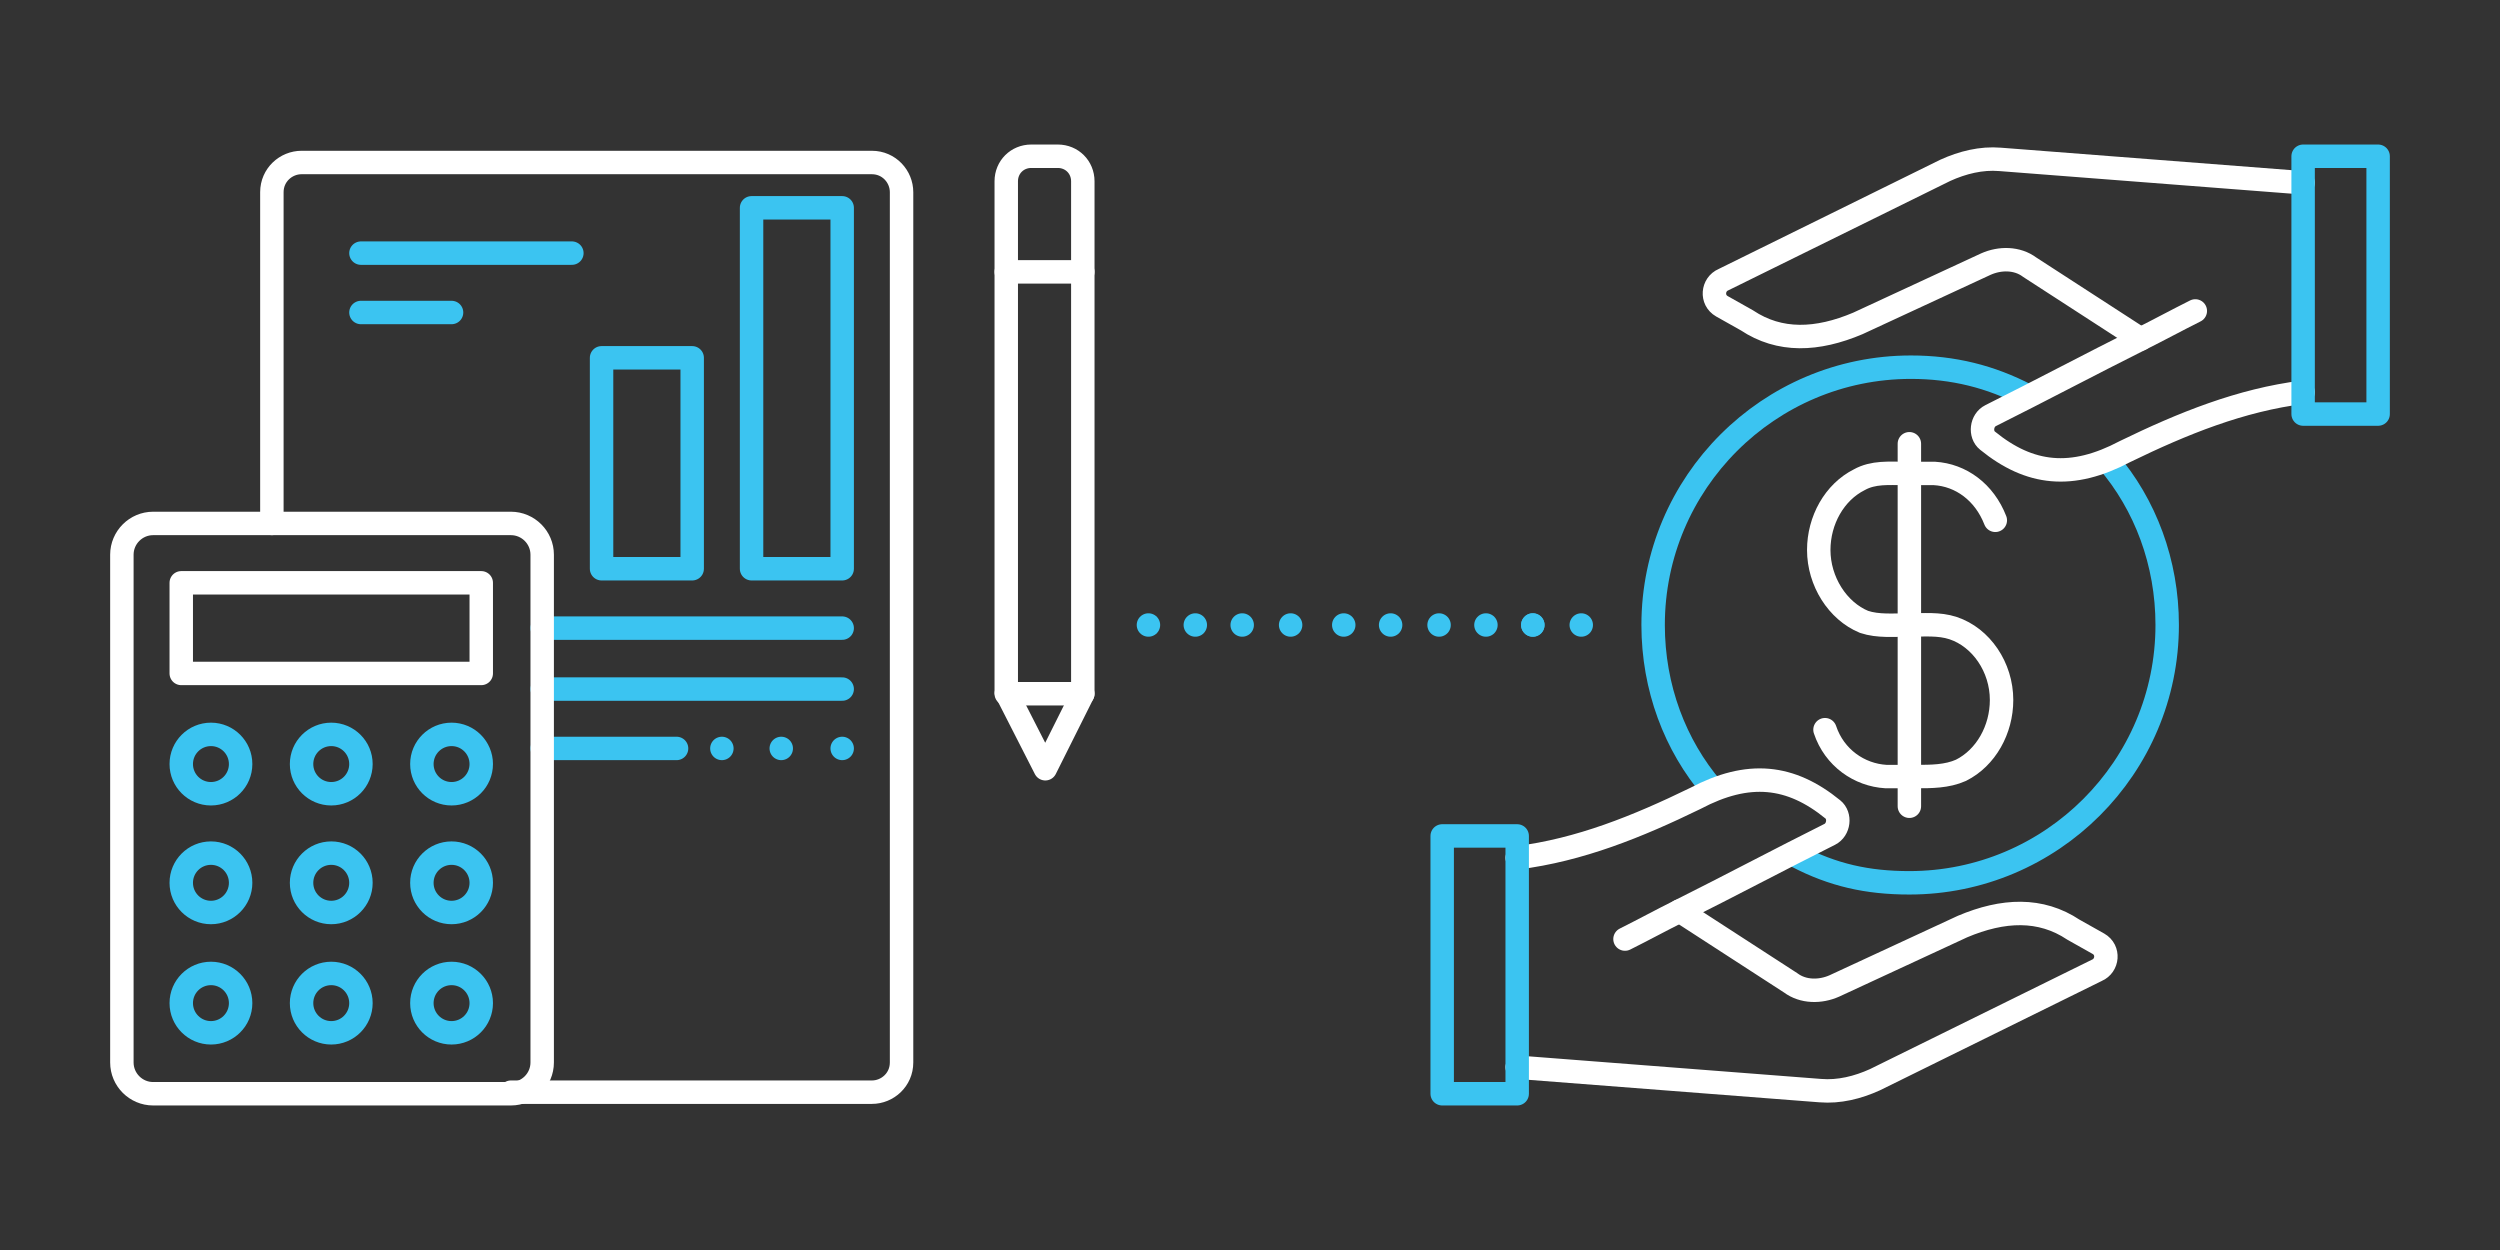 <?xml version="1.0" encoding="utf-8"?>
<!-- Generator: Adobe Illustrator 21.0.2, SVG Export Plug-In . SVG Version: 6.00 Build 0)  -->
<svg version="1.1" id="Layer_1" xmlns="http://www.w3.org/2000/svg" xmlns:xlink="http://www.w3.org/1999/xlink" x="0px" y="0px"
	 viewBox="0 0 160 80" style="enable-background:new 0 0 160 80;" xml:space="preserve">
<rect x="0" y="0" width="160" height="80" fill="#333333" stroke="none"/>
<style type="text/css">
	.st0{fill:none;stroke:#FFFFFF;stroke-width:1.5;stroke-linecap:round;stroke-linejoin:round;stroke-miterlimit:10;}
	.st1{fill:none;stroke:#3BC4F1;stroke-width:1.5;stroke-linecap:round;stroke-linejoin:round;stroke-miterlimit:10;}
</style>
<title>Artboard 1 copy</title>
<g>
	<g>
		<g id="XMLID_54_">
			<path id="XMLID_57_" class="st0" d="M69.3,44.4V11.6c0-0.9-0.7-1.6-1.6-1.6H66c-0.9,0-1.6,0.7-1.6,1.6v32.7l2.5,4.9L69.3,44.4z"
				/>
			<line id="XMLID_56_" class="st0" x1="64.4" y1="17.4" x2="69.3" y2="17.4"/>
			<line id="XMLID_55_" class="st0" x1="64.4" y1="44.4" x2="69.3" y2="44.4"/>
		</g>
		<path id="XMLID_53_" class="st0" d="M17.4,33.5V12.3c0-1.1,0.9-1.9,1.9-1.9h36.5c1.1,0,1.9,0.9,1.9,1.9V68c0,1.1-0.9,1.9-1.9,1.9
			H32.7"/>
		<line id="XMLID_52_" class="st1" x1="23.1" y1="16.2" x2="36.6" y2="16.2"/>
		<line id="XMLID_51_" class="st1" x1="23.1" y1="20" x2="28.9" y2="20"/>
		<rect id="XMLID_50_" x="48.1" y="13.3" class="st1" width="5.8" height="23.1"/>
		<rect id="XMLID_49_" x="38.5" y="22.9" class="st1" width="5.8" height="13.5"/>
		<line id="XMLID_48_" class="st1" x1="34.7" y1="40.2" x2="53.9" y2="40.2"/>
		<line id="XMLID_47_" class="st1" x1="34.7" y1="44.1" x2="53.9" y2="44.1"/>
		<line id="XMLID_46_" class="st1" x1="34.7" y1="47.9" x2="43.3" y2="47.9"/>
		<line id="XMLID_45_" class="st1" x1="46.2" y1="47.9" x2="46.2" y2="47.9"/>
		<line id="XMLID_44_" class="st1" x1="50" y1="47.9" x2="50" y2="47.9"/>
		<line id="XMLID_43_" class="st1" x1="53.9" y1="47.9" x2="53.9" y2="47.9"/>
		<path id="XMLID_42_" class="st0" d="M32.7,70H9.8c-1.1,0-2-0.9-2-2V35.5c0-1.1,0.9-2,2-2h22.9c1.1,0,2,0.9,2,2V68
			C34.7,69.1,33.8,70,32.7,70z"/>
		<rect id="XMLID_41_" x="11.6" y="37.3" class="st0" width="19.2" height="5.8"/>
		<circle id="XMLID_40_" class="st1" cx="13.5" cy="48.9" r="1.9"/>
		<circle id="XMLID_39_" class="st1" cx="21.2" cy="48.9" r="1.9"/>
		<circle id="XMLID_38_" class="st1" cx="28.9" cy="48.9" r="1.9"/>
		<circle id="XMLID_37_" class="st1" cx="13.5" cy="56.5" r="1.9"/>
		<circle id="XMLID_36_" class="st1" cx="21.2" cy="56.5" r="1.9"/>
		<circle id="XMLID_35_" class="st1" cx="28.9" cy="56.5" r="1.9"/>
		<circle id="XMLID_34_" class="st1" cx="21.2" cy="64.2" r="1.9"/>
		<circle id="XMLID_33_" class="st1" cx="28.9" cy="64.2" r="1.9"/>
		<circle id="XMLID_32_" class="st1" cx="13.5" cy="64.2" r="1.9"/>
	</g>
	<g>
		<path id="XMLID_21_" class="st1" d="M134.9,29.5c2.4,2.8,3.8,6.5,3.8,10.5c0,9.1-7.4,16.5-16.5,16.5c-2.7,0-4.9-0.5-7.2-1.7"/>
		<path id="XMLID_20_" class="st1" d="M109.6,50.5c-2.4-2.8-3.8-6.5-3.8-10.5c0-9.1,7.4-16.5,16.5-16.5c2.7,0,5.1,0.6,7.4,1.8"/>
		<path id="XMLID_19_" class="st0" d="M127.7,33.3c-0.7-1.8-2.2-2.9-3.9-3c-0.6,0-1.2,0-1.9,0c-1,0-2-0.1-2.9,0.4
			c-1.6,0.8-2.6,2.6-2.6,4.5l0,0l0,0c0,2,1.2,3.9,2.9,4.6c0.9,0.3,1.9,0.2,2.9,0.2c0.9,0,1.9-0.1,2.8,0.2c1.8,0.6,3.1,2.5,3.1,4.6
			l0,0l0,0c0,1.9-1,3.7-2.6,4.5c-0.9,0.4-1.9,0.4-2.9,0.4c-0.6,0-1.2,0-1.9,0c-1.7-0.1-3.3-1.2-3.9-3"/>
		<line id="XMLID_18_" class="st0" x1="122.2" y1="28.4" x2="122.2" y2="51.6"/>
		<path id="XMLID_15_" class="st0" d="M107.5,58.3l7.1,4.6c0.8,0.6,1.9,0.6,2.8,0.2l8.2-3.8c2.6-1.1,5-1.2,7.1,0.2l1.6,0.9
			c0.7,0.4,0.6,1.4-0.1,1.7l-14.2,7c-1.1,0.5-2.3,0.8-3.5,0.7l-19.4-1.5"/>
		<path id="XMLID_14_" class="st0" d="M97.1,54.9c4-0.5,7.7-2,11.4-3.8c3.4-1.8,6.1-1.5,8.8,0.7c0.5,0.4,0.4,1.3-0.2,1.6
			c-3.2,1.6-6.4,3.3-9.6,4.9c-1.2,0.6-2.3,1.2-3.5,1.8"/>
		<rect id="XMLID_12_" x="92.3" y="53.5" class="st1" width="4.8" height="16.5"/>
	</g>
	<g>
		<g>
			<g>
				<path id="XMLID_17_" class="st0" d="M137,21.7l-7.1-4.6c-0.8-0.6-1.9-0.6-2.8-0.2l-8.2,3.8c-2.6,1.1-5,1.2-7.1-0.2l-1.6-0.9
					c-0.7-0.4-0.6-1.4,0.1-1.7l14.2-7c1.1-0.5,2.3-0.8,3.5-0.7l19.4,1.5"/>
				<path id="XMLID_16_" class="st0" d="M147.4,25.1c-4,0.5-7.7,2-11.4,3.8c-3.4,1.8-6.1,1.5-8.8-0.7c-0.5-0.4-0.4-1.3,0.2-1.6
					c3.2-1.6,6.4-3.3,9.6-4.9c1.2-0.6,2.3-1.2,3.5-1.8"/>
				<rect id="XMLID_13_" x="147.4" y="10" class="st1" width="4.8" height="16.5"/>
			</g>
		</g>
	</g>
	<g>
		<g>
			<line id="XMLID_11_" class="st1" x1="82.6" y1="40" x2="82.6" y2="40"/>
			<line id="XMLID_10_" class="st1" x1="79.5" y1="40" x2="79.5" y2="40"/>
			<line id="XMLID_9_" class="st1" x1="76.5" y1="40" x2="76.5" y2="40"/>
			<line id="XMLID_8_" class="st1" x1="73.5" y1="40" x2="73.5" y2="40"/>
		</g>
		<g>
			<line id="XMLID_7_" class="st1" x1="98.1" y1="40" x2="98.1" y2="40"/>
			<line id="XMLID_6_" class="st1" x1="95.1" y1="40" x2="95.1" y2="40"/>
			<line id="XMLID_5_" class="st1" x1="92.1" y1="40" x2="92.1" y2="40"/>
			<line id="XMLID_4_" class="st1" x1="89" y1="40" x2="89" y2="40"/>
			<line id="XMLID_3_" class="st1" x1="86" y1="40" x2="86" y2="40"/>
		</g>
		<line id="XMLID_2_" class="st1" x1="101.2" y1="40" x2="101.2" y2="40"/>
		<line id="XMLID_1_" class="st1" x1="98.1" y1="40" x2="98.1" y2="40"/>
	</g>
</g>
</svg>
